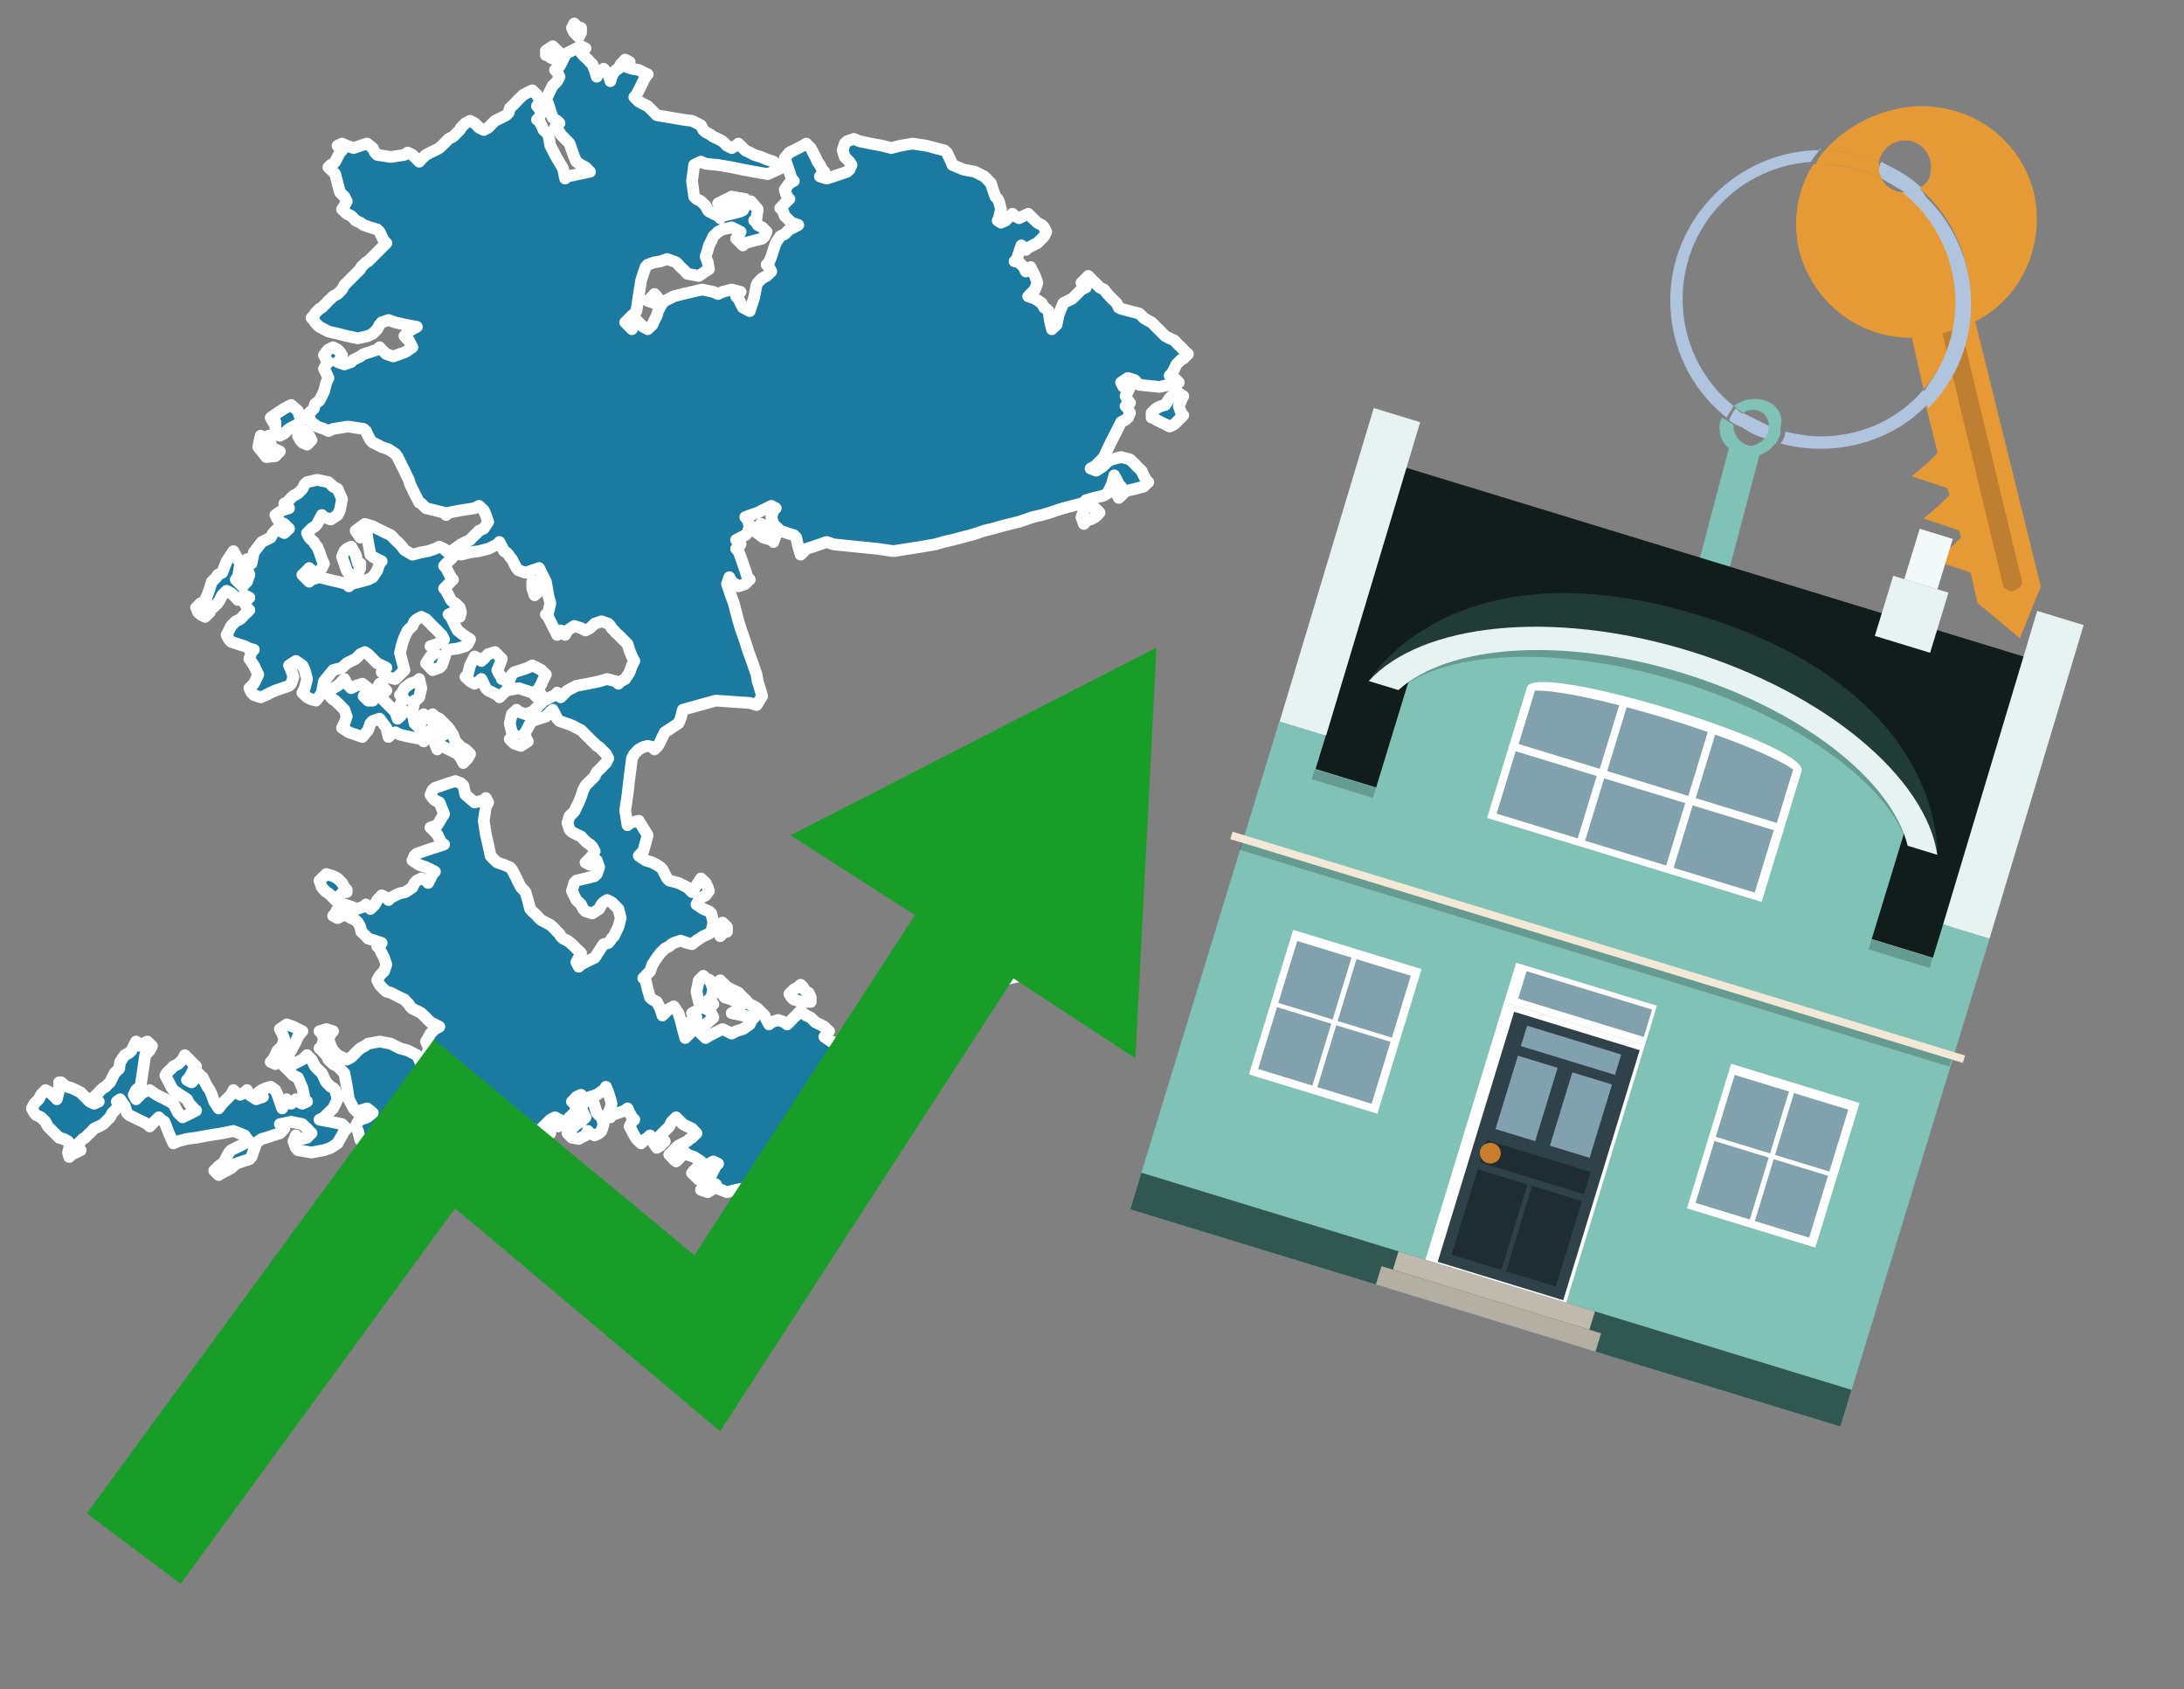 <?xml version="1.0" encoding="utf-8"?>
<!-- Generator: Adobe Illustrator 26.0.3, SVG Export Plug-In . SVG Version: 6.00 Build 0)  -->
<svg version="1.1" id="Text" xmlns="http://www.w3.org/2000/svg" xmlns:xlink="http://www.w3.org/1999/xlink" x="0px" y="0px"
	 width="93.1px" height="72px" viewBox="0 0 93.1 72" style="enable-background:new 0 0 93.1 72;" xml:space="preserve">
<rect x="0" y="0" width="93.1" height="72" fill="#808080" stroke="none"/>
<style type="text/css">
	.st0{fill:#1B7AA0;stroke:#FFFFFF;stroke-width:0.5;stroke-linejoin:round;}
	.st1{fill:#179D28;}
	.st2{fill:#E69A35;}
	.st3{fill:#B0C4DE;}
	.st4{fill:#80C2B5;}
	.st5{fill:#BF7F32;}
	.st6{fill-rule:evenodd;clip-rule:evenodd;fill:#101D1B;}
	.st7{fill-rule:evenodd;clip-rule:evenodd;fill:#80C2B5;}
	.st8{opacity:0.2;fill-rule:evenodd;clip-rule:evenodd;enable-background:new    ;}
	.st9{fill-rule:evenodd;clip-rule:evenodd;fill:#E6F3F0;}
	.st10{fill-rule:evenodd;clip-rule:evenodd;fill:#315850;}
	.st11{fill-rule:evenodd;clip-rule:evenodd;fill:#F3F9F8;}
	.st12{fill:#213B36;}
	.st13{fill:none;}
	.st14{opacity:0.2;enable-background:new    ;}
	.st15{fill:#E6F3F0;}
	.st16{fill-rule:evenodd;clip-rule:evenodd;fill:#FFFFFF;}
	.st17{fill-rule:evenodd;clip-rule:evenodd;fill:#81A1AE;}
	.st18{fill:#81A1AE;}
	.st19{fill:#FFFFFF;}
	.st20{fill:#2F4249;}
	.st21{fill:#1F2C31;}
	.st22{fill:#C87E2C;}
	.st23{fill-rule:evenodd;clip-rule:evenodd;fill:#C0B9AD;}
	.st24{fill-rule:evenodd;clip-rule:evenodd;fill:#B4AFA3;}
	.st25{fill-rule:evenodd;clip-rule:evenodd;fill:#F3E8D5;}
</style>
<path class="st0" d="M37.7,44.97L37.61,45.06L37.51,45.16L37.41,45.26L37.32,45.35L37.22,45.55L37.12,45.74L37.03,45.84L36.93,45.93L36.83,45.74L36.74,45.55L36.64,45.45L36.54,45.35L36.45,45.26L36.4,45.16L36.3,44.73L36.21,44.24L36.11,43.95L36.4,43.66L36.64,43.57L36.93,43.47L37.22,43.37L37.41,43.28L37.61,43.18L37.8,43.08L37.99,42.8L38.18,42.51L38.38,42.41L38.43,42.31L38.52,42.26L39.0,42.17L39.49,42.07L39.78,41.97L40.07,41.88L40.26,41.78L40.45,41.49L40.94,41.2L41.37,41.11L41.56,41.01L41.76,40.91L42.05,40.82L42.33,40.72L42.77,40.62L43.25,40.72L43.64,40.82L44.02,41.2L43.54,41.59L43.06,41.69L42.77,41.78L42.53,41.88L42.05,41.97L41.56,42.07L41.03,42.17L40.45,42.36L40.65,42.51L40.79,42.89L40.69,43.28L40.6,43.57L40.55,43.86L40.45,44.1L40.26,44.39L40.07,44.58L39.87,44.77L39.68,44.68L39.58,44.58L39.49,44.29L39.39,44.05L39.29,43.86L39.39,43.66L39.49,43.57L39.2,43.47L38.91,43.76L38.81,44.05L38.72,44.29L38.91,44.58L39.1,44.68L39.0,44.77L38.91,44.87L38.81,44.97L38.72,45.06L38.57,45.16L38.38,44.97L38.09,44.77L37.8,44.87L37.8,44.97ZM34.18,42.7L33.84,42.6L33.74,42.51L33.65,42.36L33.84,42.17L34.03,42.07L34.13,41.97L34.23,42.07L34.28,42.17L34.37,42.26L34.47,42.31L34.56,42.51L34.56,42.7ZM30.9,39.71L30.8,39.8L30.7,39.9L30.61,39.61L30.8,39.32L30.99,39.51L30.99,39.71ZM46.29,22.24L46.2,22.33L46.1,22.04L46.2,21.75L46.29,21.66L46.49,21.56L46.68,21.66L46.78,21.75L46.87,21.85L46.78,21.95L46.68,22.04L46.49,22.14L46.29,22.14ZM31.67,8.96L31.77,8.77L32.01,8.58L32.3,8.92L32.25,9.3L32.15,9.4L32.25,9.49L32.3,9.59L32.49,9.69L32.68,9.88L32.59,10.07L32.49,10.17L32.1,10.27L31.77,10.36L31.67,10.46L31.57,10.36L31.48,10.27L31.38,10.17L31.48,10.07L31.57,9.88L31.19,9.69L30.8,9.78L30.61,9.88L30.41,10.07L30.32,10.27L30.22,10.46L30.17,10.65L30.08,10.94L30.17,11.18L30.22,11.47L29.79,11.76L29.3,11.67L29.21,11.57L29.11,11.47L29.01,11.38L28.92,11.28L28.82,11.18L28.72,11.14L28.44,11.04L28.15,11.14L27.9,11.18L27.61,11.28L27.52,11.38L27.42,11.67L27.33,11.96L27.23,12.58L27.13,13.26L27.04,13.36L26.94,13.45L26.84,13.55L26.75,13.64L26.65,13.74L26.75,13.84L26.84,13.93L26.94,14.03L27.04,13.84L27.13,13.64L27.23,13.74L27.33,13.84L27.42,13.93L27.61,14.03L27.81,13.84L27.9,13.64L28.0,13.45L28.05,13.26L28.15,13.07L28.24,12.92L28.34,12.82L28.53,12.73L28.72,12.63L29.11,12.53L29.5,12.44L29.93,12.34L30.41,12.44L30.61,12.53L30.8,12.44L31.19,12.34L31.57,12.44L31.48,12.53L31.38,12.63L31.48,12.73L31.57,12.92L31.67,13.11L31.77,13.16L31.96,13.26L32.15,12.68L32.25,12.15L32.3,12.05L32.39,11.96L32.49,11.86L32.68,11.76L32.88,11.57L32.78,11.38L32.68,11.28L32.78,11.18L32.88,10.94L32.97,10.65L33.07,10.36L33.26,10.07L33.45,9.98L33.55,9.88L33.65,9.78L33.84,9.69L34.03,9.59L33.74,9.49L33.45,9.2L33.36,8.96L33.26,8.87L33.36,8.77L33.45,8.67L33.55,8.58L33.65,8.48L33.55,8.38L33.45,8.09L33.65,7.81L33.84,7.71L33.74,7.61L33.65,7.32L33.55,7.03L33.45,6.74L33.65,6.5L33.84,6.41L34.03,6.31L34.23,6.21L34.37,6.12L34.56,6.31L34.66,6.5L34.76,6.69L34.85,6.89L34.95,7.03L35.05,7.23L35.14,7.32L35.05,7.42L34.95,7.52L35.24,7.61L35.53,7.52L35.82,7.42L36.11,7.32L36.21,7.23L36.3,7.03L36.21,6.89L36.11,6.79L36.01,6.69L35.92,6.41L36.01,6.12L36.11,6.02L36.4,5.92L36.64,6.02L37.12,6.12L37.61,6.21L37.99,6.31L38.38,6.21L38.91,6.12L39.49,6.21L39.87,6.31L40.26,6.41L40.36,6.5L40.45,6.69L40.55,6.89L40.6,7.03L41.08,7.23L41.56,7.32L41.76,7.42L41.95,7.52L42.05,7.61L42.14,7.71L42.24,7.81L42.33,8.09L42.43,8.38L42.53,8.48L42.58,8.58L42.67,8.92L42.58,9.3L42.53,9.4L42.67,9.49L42.87,9.4L42.96,9.3L43.06,9.2L43.16,9.11L43.25,9.2L43.44,9.3L43.64,9.2L43.83,9.11L44.02,9.3L44.22,9.49L44.41,9.59L44.51,9.69L44.6,9.88L44.51,10.07L44.41,10.17L44.31,10.27L44.22,10.36L44.02,10.46L43.83,10.56L43.73,10.65L43.64,10.56L43.54,10.46L43.44,10.75L43.35,11.04L43.25,11.14L43.44,11.18L43.64,11.38L43.73,11.57L43.83,11.47L43.93,11.38L44.02,11.57L44.12,11.76L44.22,12.05L44.12,12.34L44.02,12.44L43.93,12.53L43.83,12.63L44.12,12.73L44.41,12.92L44.51,13.11L44.6,13.16L44.7,13.26L44.75,13.64L44.84,14.03L44.94,13.93L45.04,13.84L45.13,13.4L45.33,12.92L45.52,12.82L45.71,12.73L45.91,12.53L46.1,12.34L46.29,12.25L46.2,12.15L46.1,12.05L46.2,11.96L46.29,11.86L46.39,11.76L46.49,11.86L46.58,11.96L46.68,12.05L46.78,12.15L46.87,12.25L47.06,12.34L47.21,12.53L47.4,12.73L47.6,12.92L47.69,13.11L47.79,13.16L48.17,13.26L48.56,13.36L48.66,13.45L48.75,13.55L48.9,13.64L49.09,13.74L49.19,13.84L49.28,13.93L49.38,14.03L49.48,14.13L49.57,14.22L49.67,14.32L49.86,14.42L50.06,14.51L50.15,14.61L50.25,14.71L50.35,14.8L50.44,14.9L50.54,15.0L50.64,15.09L50.54,15.19L50.44,15.29L50.35,15.33L50.25,15.43L50.15,15.53L50.06,15.72L49.96,15.91L49.86,16.01L50.06,16.11L50.25,16.3L49.43,16.49L48.56,16.4L48.46,16.3L48.37,16.2L48.08,16.11L47.79,16.3L47.89,16.49L47.98,16.4L48.08,16.3L48.17,16.49L48.08,16.69L47.98,16.88L48.08,17.07L48.17,17.17L48.08,17.26L47.98,17.31L48.08,17.41L48.17,17.6L48.08,17.8L47.98,17.89L47.79,17.99L47.6,18.37L47.4,18.76L47.21,19.15L47.06,19.48L46.87,19.68L46.68,19.87L46.49,19.97L46.73,20.06L47.02,19.87L47.21,19.68L47.4,19.58L47.79,19.48L48.17,19.58L48.27,19.68L48.37,19.77L48.46,19.87L48.56,19.97L48.66,20.06L48.75,20.26L48.85,20.45L48.95,20.55L48.85,20.64L48.75,20.74L48.37,20.84L47.98,20.93L47.89,21.03L47.79,21.13L47.69,21.22L47.6,21.03L47.69,20.84L47.79,20.74L47.69,20.64L47.6,20.45L47.5,20.26L47.4,20.64L47.21,21.03L47.02,21.13L46.63,21.22L46.29,21.32L46.2,21.42L46.1,21.46L45.71,21.56L45.33,21.66L45.04,21.75L44.75,21.85L44.41,21.95L44.02,22.04L43.73,22.14L43.44,22.24L43.06,22.33L42.67,22.43L42.33,22.53L41.95,22.62L41.66,22.72L41.37,22.81L40.98,22.91L40.6,23.01L40.21,23.1L39.87,23.2L39.29,23.3L38.72,23.39L38.09,23.49L37.41,23.39L36.5,23.3L35.53,23.2L35.24,23.1L34.95,23.2L34.66,23.3L34.37,23.39L34.28,23.49L34.23,23.54L34.13,23.64L34.03,23.3L33.94,22.91L33.84,22.81L33.55,22.72L33.26,22.62L33.17,22.53L33.07,22.43L32.97,22.33L32.88,22.04L32.97,21.75L33.07,21.66L32.88,21.56L32.68,21.66L32.49,21.75L32.3,21.85L32.01,21.95L31.77,22.04L31.86,22.14L31.96,22.43L31.86,22.72L31.77,22.81L31.57,22.91L31.38,23.01L31.48,23.1L31.57,23.2L31.48,23.3L31.38,23.39L31.48,23.49L31.57,23.73L31.67,24.02L31.77,24.31L31.86,24.6L31.96,24.7L31.86,24.79L31.77,24.89L31.48,24.99L31.19,24.79L31.09,24.6L30.99,24.89L31.09,25.18L31.19,25.47L31.28,25.71L31.38,26.1L31.48,26.48L31.57,26.77L31.67,27.06L31.77,27.35L31.86,27.64L31.96,27.93L32.05,28.17L32.15,28.46L32.25,28.75L32.3,29.04L32.39,29.33L32.49,29.67L32.25,30.05L31.96,29.96L30.51,29.86L29.11,30.25L29.01,30.63L28.92,30.83L28.63,31.02L28.34,31.21L28.24,31.41L28.15,31.6L28.05,31.79L28.0,31.84L27.9,31.94L27.81,31.84L27.61,31.79L27.42,31.84L27.23,31.94L27.04,32.13L26.94,32.32L26.84,33.09L26.75,33.87L26.65,34.54L26.75,35.17L26.84,35.07L27.23,34.98L27.61,35.6L27.42,36.28L27.23,36.47L27.52,36.67L27.81,36.76L28.0,36.86L28.15,36.96L28.24,37.05L28.34,37.25L28.44,37.44L28.53,37.53L28.92,37.63L29.3,37.82L29.5,38.02L29.69,37.73L29.88,37.44L30.08,37.63L30.17,37.82L30.22,37.97L30.08,38.16L29.88,38.26L29.79,38.36L29.69,38.55L29.98,38.74L30.22,38.84L30.32,38.93L30.41,39.32L30.32,39.71L30.22,39.8L29.98,39.9L29.69,40.09L29.5,40.24L29.3,40.19L29.01,40.09L28.72,40.19L28.63,40.24L28.53,40.33L28.34,40.43L28.15,40.62L28.0,40.82L27.81,41.11L27.71,41.4L27.61,41.49L27.52,41.59L27.42,41.69L27.52,41.78L27.61,42.17L27.71,42.51L27.81,42.6L28.0,42.7L28.15,42.99L28.24,43.28L28.34,43.18L28.44,43.08L28.53,42.99L28.72,42.89L28.92,43.18L29.01,43.47L29.11,43.86L29.21,44.24L29.3,44.15L29.4,44.05L29.5,43.95L29.4,43.86L29.3,43.66L29.5,43.47L29.69,43.37L29.59,43.28L29.5,43.18L29.69,43.08L29.88,42.89L29.79,42.7L29.69,42.26L29.79,41.78L29.88,41.69L29.98,41.59L30.08,41.69L30.27,41.78L30.41,42.17L30.32,42.51L30.22,42.6L30.32,42.7L30.41,42.8L30.27,42.89L30.08,42.99L30.27,43.08L30.41,43.37L30.08,43.66L29.69,43.76L29.79,43.86L29.88,44.05L30.08,44.24L30.22,44.15L30.41,44.05L30.61,43.95L30.8,43.86L30.99,43.95L31.19,44.05L31.38,43.95L31.67,43.86L31.96,43.66L32.05,43.47L32.15,43.37L31.67,43.28L31.19,43.18L31.38,43.08L31.57,42.89L31.38,42.7L31.19,42.6L30.9,42.51L30.61,42.17L30.7,41.78L30.8,41.88L30.9,41.97L30.99,42.07L31.19,42.17L31.38,42.26L31.48,42.31L31.57,42.41L31.67,42.51L31.77,42.6L31.86,42.7L31.96,42.8L32.15,42.89L32.3,42.99L32.39,43.08L32.49,43.18L32.59,43.28L32.68,43.47L32.78,43.66L32.88,43.57L33.17,43.47L33.45,43.57L33.55,43.66L33.65,43.57L33.74,43.47L33.84,43.37L33.94,43.28L34.03,43.18L34.13,43.08L34.23,43.18L34.37,43.28L34.56,43.37L34.66,43.47L34.76,43.57L34.95,43.66L35.14,43.76L35.24,43.86L35.34,43.95L35.24,44.05L35.14,44.19L35.43,44.39L35.72,44.48L35.82,44.58L35.92,44.97L36.01,45.35L36.11,45.55L35.72,45.74L35.34,45.84L35.24,45.93L35.14,46.03L35.34,46.13L35.53,46.22L35.63,46.32L35.72,46.22L35.92,46.13L36.11,46.03L36.3,45.93L36.45,46.03L36.83,46.13L37.22,46.37L37.32,46.66L37.41,46.95L37.51,47.24L37.61,47.53L37.7,47.81L37.8,47.91L37.7,48.01L37.61,48.1L37.12,48.2L36.64,48.3L36.21,48.39L35.72,48.59L35.63,48.73L35.53,48.92L35.14,49.12L34.76,49.21L34.66,49.31L34.56,49.41L34.76,49.5L34.95,49.79L34.85,50.08L34.76,50.42L34.56,50.81L34.37,50.9L34.08,51.0L33.84,50.81L33.65,50.61L33.45,50.52L33.26,50.47L33.07,50.37L32.88,50.28L32.68,50.37L32.59,50.47L32.49,50.52L31.91,50.61L31.38,50.71L30.99,50.81L30.61,50.66L30.51,50.47L30.41,50.66L30.17,50.81L29.88,50.71L29.98,50.61L30.08,50.52L30.17,50.47L30.22,50.28L30.32,50.08L30.41,49.89L30.51,49.7L30.61,49.6L30.41,49.5L30.22,49.6L30.17,49.7L30.08,49.79L29.98,49.89L29.88,50.08L29.79,50.28L29.69,50.18L29.59,50.08L29.5,49.99L29.59,49.89L29.69,49.79L29.79,49.7L29.88,49.5L29.59,49.31L29.3,49.21L29.21,49.12L29.11,49.21L29.01,49.31L28.92,49.41L28.82,49.5L28.72,49.41L28.63,49.31L28.53,49.21L28.63,49.12L28.72,49.02L28.82,48.92L28.92,48.83L29.11,48.73L29.3,48.64L29.4,48.54L29.5,48.49L29.59,48.39L29.69,48.3L29.59,48.2L29.5,48.1L29.3,48.01L29.11,47.91L29.01,47.81L28.92,47.72L28.82,47.62L28.72,47.72L28.63,47.81L28.53,48.01L28.34,48.2L28.15,48.39L28.24,48.54L28.34,48.64L28.24,48.73L28.15,48.83L28.0,48.92L27.81,48.64L27.71,48.39L27.61,48.49L27.52,48.54L27.42,48.64L27.33,48.73L27.23,48.64L27.13,48.54L27.04,48.39L26.94,48.2L26.84,48.01L26.94,47.81L27.04,47.72L26.94,47.62L26.84,47.43L26.75,47.24L26.65,47.33L26.36,47.43L26.07,47.53L26.02,47.62L25.93,47.43L26.02,47.24L26.07,47.04L26.02,46.85L25.93,46.56L25.83,46.32L25.73,46.46L25.44,46.66L25.15,46.75L25.25,46.85L25.35,47.14L25.44,47.43L25.54,47.53L25.64,47.62L25.73,47.91L25.64,48.2L25.54,48.3L25.35,48.39L25.15,48.3L25.06,48.2L24.96,48.39L24.67,48.54L24.38,48.49L24.28,48.39L24.19,48.3L24.28,48.2L24.38,48.1L24.48,48.01L24.57,47.91L24.77,47.81L24.96,47.62L24.86,47.43L24.77,47.24L24.86,47.04L24.96,46.85L24.77,46.66L24.57,46.75L24.48,46.85L24.38,46.95L24.48,47.04L24.57,47.24L24.48,47.43L24.38,47.53L24.28,47.62L24.19,47.72L24.09,47.81L24.0,47.91L23.8,48.01L23.66,47.91L23.75,47.81L23.85,47.72L23.66,47.62L23.46,47.72L23.37,47.81L23.27,47.91L23.17,48.01L23.08,48.1L23.27,48.2L23.46,48.3L23.17,48.39L22.89,48.3L22.79,48.2L22.69,48.1L22.4,48.01L22.11,47.91L22.02,47.81L21.92,47.72L21.78,47.62L21.58,47.72L21.49,47.81L21.39,47.91L21.29,48.01L21.2,48.1L21.1,48.2L21.0,48.3L20.91,48.39L20.81,48.49L20.71,48.54L20.62,48.64L20.52,48.73L20.42,48.83L20.33,48.92L20.23,48.73L20.33,48.54L20.42,48.39L20.52,48.2L20.62,48.1L20.52,48.01L20.42,47.91L20.33,47.81L20.23,47.91L19.84,48.01L19.51,47.81L19.41,47.62L19.31,47.43L19.02,47.24L18.73,47.43L18.54,47.62L18.35,47.53L18.25,47.43L18.16,47.72L17.77,48.01L17.43,47.81L17.05,47.62L16.66,47.72L16.76,47.81L16.85,48.1L16.66,48.39L16.47,48.49L16.37,48.54L16.27,48.64L16.37,48.73L16.47,48.83L16.37,48.92L16.27,49.02L16.18,49.12L16.08,49.02L15.74,48.92L15.36,48.59L15.26,48.2L15.16,48.01L15.26,47.81L15.36,47.72L15.65,47.62L15.89,47.43L15.65,47.24L15.36,47.33L15.26,47.43L15.16,47.33L15.07,47.24L14.97,47.04L14.87,46.85L14.78,46.27L14.68,45.74L14.58,45.64L14.49,45.55L14.39,45.45L14.2,45.35L14.0,45.16L13.91,44.97L13.81,44.87L13.72,44.77L13.62,44.68L13.72,44.58L13.81,44.29L13.72,44.05L13.62,43.95L13.91,43.86L14.2,43.95L14.1,44.05L14.0,44.29L14.1,44.58L14.2,44.77L14.39,44.97L14.58,45.06L14.78,45.16L14.97,45.06L15.07,44.97L15.16,44.87L15.26,44.77L15.36,44.68L15.55,44.58L15.69,44.48L16.18,44.39L16.66,44.48L16.85,44.58L17.05,44.68L17.38,44.77L17.77,44.97L17.87,45.16L17.96,45.35L18.06,45.55L18.16,45.16L18.25,44.77L18.35,44.68L18.25,44.58L18.16,44.39L18.25,44.24L18.35,44.05L18.54,43.86L18.73,43.76L18.54,43.66L18.35,43.57L18.25,43.47L18.16,43.37L18.06,43.28L17.96,43.18L17.77,43.08L17.58,42.99L17.48,42.89L17.43,42.8L17.33,42.7L17.24,42.6L17.05,42.51L16.85,42.41L16.66,42.31L16.47,42.26L16.37,42.17L16.27,42.07L16.18,41.97L16.08,41.78L16.18,41.59L16.27,41.49L16.37,41.4L16.47,41.11L16.37,40.82L16.27,40.62L16.18,40.43L16.08,40.33L16.18,40.24L16.27,40.19L15.98,40.09L15.69,40.0L15.6,39.9L15.5,39.8L15.4,39.71L15.36,39.51L15.26,39.32L15.16,39.22L14.97,39.13L14.78,39.03L14.68,38.93L14.58,39.03L14.39,39.13L14.2,39.03L14.29,38.93L14.39,38.74L14.68,38.55L14.97,38.64L15.21,38.74L15.5,38.64L15.6,38.55L15.69,38.64L15.79,38.74L15.89,38.64L15.98,38.55L16.08,38.36L16.27,38.16L16.47,38.26L16.56,38.36L16.66,38.26L16.85,38.16L17.05,38.07L17.29,38.02L17.58,37.82L17.67,37.63L17.77,37.53L17.96,37.44L18.16,37.53L18.25,37.63L18.35,37.44L18.44,37.25L18.54,37.15L18.35,37.05L18.16,36.96L17.87,36.86L17.58,36.67L17.67,36.47L17.77,36.38L18.06,36.28L18.35,36.18L18.64,36.09L18.93,35.99L18.83,35.94L18.73,35.75L18.64,35.56L18.54,35.46L18.44,35.36L18.35,35.27L18.64,35.17L18.93,34.69L18.73,34.2L18.54,34.11L18.44,34.01L18.35,33.87L18.44,33.67L18.54,33.58L18.83,33.48L19.12,33.38L19.41,33.29L19.65,33.38L19.75,33.48L19.84,33.87L20.23,34.2L20.62,34.11L20.71,34.01L20.81,34.2L20.71,34.4L20.62,34.98L20.71,35.56L20.81,35.99L20.91,36.47L21.0,36.57L21.1,36.67L21.2,36.76L21.49,36.86L21.73,36.96L21.82,37.05L21.92,37.25L22.02,37.44L22.11,37.63L22.21,37.82L22.31,37.92L22.4,38.02L22.5,38.36L22.6,38.74L22.69,38.84L22.79,38.93L22.89,39.03L22.98,39.13L23.08,39.22L23.27,39.32L23.46,39.42L23.56,39.51L23.66,39.61L23.75,39.71L23.85,39.8L23.9,39.9L24.0,40.0L24.19,40.09L24.38,40.24L24.57,40.43L24.77,40.62L24.67,40.82L24.57,41.01L24.67,41.2L24.77,41.11L24.96,41.01L25.15,40.91L25.35,40.82L25.54,40.53L25.73,40.24L25.93,40.19L26.02,40.09L26.07,40.0L26.17,39.9L26.26,39.71L26.36,39.51L26.46,39.13L26.36,38.74L26.26,38.64L26.17,38.55L26.07,38.45L25.88,38.36L25.73,38.45L25.64,38.55L25.54,38.74L25.25,38.93L24.96,38.84L24.86,38.74L24.77,38.55L24.57,38.36L24.38,37.97L24.48,37.63L24.57,37.53L24.96,37.44L25.35,37.34L25.44,37.25L25.54,36.96L25.44,36.67L25.35,36.76L25.15,36.86L24.96,36.76L25.06,36.67L25.15,36.57L25.25,36.47L25.35,36.28L25.25,36.09L25.15,35.99L25.06,35.94L24.96,35.85L24.86,35.75L24.77,35.65L24.57,35.56L24.38,35.46L24.28,35.36L24.19,35.07L24.28,34.78L24.38,34.69L24.48,34.59L24.57,34.4L24.67,34.2L24.77,33.96L24.86,33.67L24.96,33.48L25.15,33.29L25.35,33.09L25.44,32.9L25.54,32.81L25.64,32.71L25.73,32.61L25.83,32.52L25.93,32.32L25.83,32.13L25.73,32.03L25.64,31.94L25.54,31.84L25.44,31.79L25.35,31.69L25.25,31.6L25.15,31.5L25.06,31.41L24.96,31.31L24.86,31.21L24.77,31.12L24.57,31.02L24.38,30.92L24.14,30.83L23.85,30.73L23.75,30.63L23.66,30.44L23.56,30.25L23.46,30.34L23.37,30.44L23.27,30.54L22.98,30.63L22.69,30.73L22.6,30.83L22.5,31.02L22.4,31.21L22.31,31.31L22.4,31.41L22.5,31.6L22.21,31.79L21.92,31.69L21.82,31.6L21.73,31.5L21.82,31.41L21.92,31.31L21.82,31.21L21.73,30.83L21.82,30.44L21.92,30.34L22.02,30.25L22.11,30.34L22.4,30.44L22.69,30.34L22.79,30.25L22.89,30.15L22.98,30.05L23.08,29.96L23.17,29.86L23.27,29.81L23.46,29.72L23.66,29.62L23.75,29.52L23.85,29.62L23.9,29.72L24.0,29.62L24.09,29.52L24.19,29.43L24.38,29.33L24.57,29.23L25.06,29.14L25.54,29.04L25.88,28.94L26.26,29.04L26.36,29.14L26.46,29.04L26.65,28.94L26.84,28.65L26.94,28.36L27.04,28.17L26.94,27.98L26.84,27.74L26.75,27.45L26.65,27.35L26.55,27.25L26.46,27.16L26.36,27.06L26.26,26.97L26.17,26.87L26.07,26.77L26.02,26.68L25.93,26.58L25.64,26.48L25.35,26.58L25.25,26.68L25.15,26.77L24.96,26.87L24.77,26.77L24.48,26.68L24.19,26.87L24.09,27.06L24.0,26.97L23.9,26.87L23.85,26.97L23.75,27.06L23.66,26.87L23.56,26.68L23.46,26.48L23.37,26.29L23.27,26.19L23.37,26.1L23.46,25.71L23.37,25.37L23.27,24.79L22.98,24.21L22.69,24.31L22.4,24.41L22.11,24.31L22.02,24.21L21.92,24.02L21.82,23.83L21.73,23.73L21.68,23.64L21.58,23.54L21.49,23.49L21.39,23.3L21.29,23.1L21.2,23.2L21.0,23.3L20.81,23.39L20.42,23.49L20.04,23.54L19.65,23.64L19.31,23.44L19.51,23.3L19.65,23.2L19.84,23.1L20.04,23.01L20.13,22.91L20.23,22.81L20.33,22.72L20.42,22.62L20.62,22.53L20.81,22.24L20.71,21.95L20.62,21.75L20.42,21.56L20.23,21.66L19.65,21.75L19.12,21.85L19.02,21.95L18.93,21.85L18.54,21.75L18.16,21.66L18.06,21.56L17.96,21.46L17.87,21.42L17.77,21.22L17.67,21.03L17.58,20.84L17.48,20.64L17.43,20.45L17.33,20.26L17.24,20.06L17.14,19.87L17.05,19.68L16.95,19.48L16.85,19.34L16.56,19.15L16.27,19.05L16.08,18.95L15.89,18.86L15.79,18.76L15.69,18.57L15.6,18.37L15.5,18.28L14.83,18.18L14.2,18.28L14.0,18.37L13.81,18.28L13.52,18.18L13.28,17.99L13.18,17.8L13.09,17.7L13.18,17.6L13.28,17.51L13.38,17.41L13.43,17.22L13.62,17.07L13.81,16.69L13.91,16.3L14.0,16.11L13.91,15.91L13.81,15.72L13.91,15.53L14.0,15.43L13.91,15.33L13.81,15.14L13.91,15.0L14.0,14.9L14.2,14.8L14.39,14.9L14.49,15.0L14.58,15.14L14.49,15.33L14.39,15.43L14.68,15.53L14.97,15.43L15.07,15.33L15.16,15.29L15.36,15.19L15.5,15.09L15.79,15.0L16.08,14.9L16.18,14.8L16.27,14.9L16.37,15.0L16.47,15.09L16.76,15.19L17.05,15.09L17.29,15.0L17.58,14.8L17.48,14.61L17.43,14.51L17.33,14.42L17.24,14.32L17.33,14.22L17.43,14.13L17.58,14.03L17.77,13.93L17.29,13.84L16.85,13.74L16.56,13.64L16.27,13.74L16.18,13.84L16.08,14.03L15.89,14.22L15.69,14.32L15.26,14.42L14.78,14.32L14.39,14.22L14.0,14.13L13.81,14.03L13.62,13.93L13.52,13.84L13.43,13.74L13.38,13.64L13.28,13.55L13.38,13.45L13.43,13.36L13.52,13.26L13.62,13.16L13.72,13.11L13.81,13.02L13.91,12.92L14.0,12.82L14.1,12.73L14.2,12.63L14.39,12.53L14.58,12.34L14.68,12.15L14.78,12.05L14.87,11.96L14.97,11.86L15.07,11.76L15.16,11.67L15.26,11.57L15.36,11.47L15.4,11.38L15.5,11.28L15.6,11.18L15.69,11.14L15.79,11.04L15.89,10.94L15.98,10.85L16.08,10.75L16.18,10.65L16.27,10.56L16.37,10.46L16.47,10.36L16.37,10.27L16.27,10.07L16.18,9.88L16.08,9.78L15.79,9.69L15.5,9.59L15.36,9.49L15.16,9.4L15.07,9.3L14.97,9.2L14.78,9.11L14.58,8.92L14.68,8.77L14.78,8.58L14.68,8.38L14.58,8.29L14.49,8.19L14.39,7.81L14.29,7.42L14.2,7.32L14.1,7.23L14.0,7.13L14.1,7.03L14.2,6.98L14.29,6.89L14.39,6.69L14.49,6.5L14.58,6.41L14.49,6.31L14.39,6.21L14.58,6.12L14.78,6.21L15.07,6.31L15.36,6.21L15.65,6.12L15.89,6.31L15.98,6.5L16.08,6.6L16.66,6.69L17.24,6.6L17.38,6.5L17.58,6.6L17.67,6.69L17.77,6.79L17.87,6.89L17.96,6.79L18.06,6.69L18.16,6.6L18.35,6.5L18.54,6.41L18.73,6.31L18.93,6.12L19.12,5.92L19.31,5.83L19.41,5.73L19.51,5.63L19.6,5.54L19.65,5.44L19.75,5.34L19.84,5.25L20.04,5.15L20.23,5.25L20.33,5.34L20.42,5.44L20.62,5.54L20.81,5.44L20.91,5.34L21.0,5.25L21.1,5.15L21.2,5.1L21.39,5.01L21.58,4.91L21.68,4.81L21.73,4.62L21.92,4.43L22.11,4.23L22.31,4.04L22.5,3.94L22.69,3.85L22.89,4.04L22.98,4.23L23.08,4.33L22.98,4.43L22.89,4.52L22.98,4.62L23.08,4.81L22.98,5.01L22.89,5.1L22.98,5.15L23.08,5.34L23.17,5.54L23.27,5.63L23.37,5.73L23.46,6.21L23.71,6.69L24.0,7.18L24.09,7.61L24.19,7.52L24.67,7.42L25.15,7.32L25.06,7.23L24.96,7.13L24.77,7.03L24.57,6.89L24.48,6.69L24.38,6.41L24.28,6.12L24.19,6.02L24.09,5.92L24.0,5.83L23.9,5.73L23.85,5.63L23.75,5.54L23.66,5.44L23.75,5.34L23.85,5.25L23.75,5.15L23.66,5.1L23.56,5.01L23.46,4.72L23.37,4.43L23.27,4.23L23.37,4.04L23.46,3.85L23.56,3.65L23.66,3.56L23.75,3.46L23.85,3.27L23.75,3.08L23.66,2.98L23.75,2.93L23.85,2.83L23.9,2.74L24.0,2.54L24.09,2.35L24.19,2.25L24.38,2.16L24.57,2.06L24.77,1.97L24.96,2.06L24.86,2.16L24.77,2.25L24.86,2.35L24.96,2.45L25.06,2.54L25.15,2.64L25.25,2.74L25.35,2.98L25.44,3.27L25.54,3.08L25.73,2.93L25.93,3.17L26.02,3.46L26.07,3.27L26.17,3.08L26.26,2.98L26.36,2.93L26.46,2.74L26.65,2.54L26.84,2.64L26.75,2.74L26.65,2.83L26.94,2.93L27.23,2.98L27.42,3.08L27.61,3.17L27.52,3.27L27.42,3.46L27.33,3.65L27.23,3.85L27.13,4.04L27.04,4.14L27.13,4.23L27.23,4.33L27.42,4.43L27.61,4.52L27.71,4.62L27.81,4.72L27.9,4.81L28.0,4.91L28.58,5.01L29.11,5.1L29.5,5.15L29.88,5.34L29.98,5.54L30.08,5.63L30.27,5.73L30.41,5.83L30.61,5.92L30.8,6.02L30.9,6.12L30.99,6.21L31.19,6.31L31.38,6.21L31.48,6.12L31.57,6.21L31.67,6.31L31.77,6.41L31.96,6.5L32.15,6.6L32.44,6.69L32.68,6.79L32.97,6.89L33.26,7.18L32.73,7.42L32.15,7.32L31.67,7.23L31.19,7.13L30.61,7.03L30.08,6.98L29.88,6.89L29.69,6.98L29.59,7.03L29.5,7.71L29.59,8.38L29.69,8.48L29.88,8.58L30.08,8.77L30.17,8.96L30.22,9.01L30.41,9.11L30.61,9.2L30.7,9.3L30.8,9.2L31.19,9.11L31.57,9.01L31.57,8.96ZM31.67,8.58L31.57,8.77L31.09,8.96L30.61,8.67L31.19,8.38L31.77,8.48L31.77,8.58ZM33.07,22.81L32.97,23.1L32.88,23.01L32.54,22.91L32.15,22.62L32.44,22.33L32.68,22.43L32.88,22.53L33.07,22.53ZM49.09,17.6L49.28,17.41L49.48,17.31L49.67,17.26L49.86,16.97L50.15,16.69L50.44,16.88L50.35,17.07L50.25,17.31L50.35,17.6L50.44,17.7L50.35,17.8L50.25,17.89L50.15,17.99L50.06,18.08L49.86,18.18L49.67,18.08L49.48,17.99L49.28,17.89L49.19,17.8L49.09,17.8ZM23.27,2.16L23.56,1.97L23.85,2.25L23.66,2.54L23.46,2.45L23.37,2.35L23.27,2.35ZM24.77,1.39L24.67,1.58L24.57,1.48L24.48,1.39L24.38,1.19L24.48,1.0L24.57,1.1L24.67,1.19L24.77,1.19ZM2.61,46.13L2.71,46.22L2.86,46.32L3.05,46.37L3.24,46.46L3.44,46.56L3.53,46.66L3.63,46.75L3.72,46.85L3.82,46.95L4.01,47.04L4.21,46.95L4.11,46.85L4.01,46.75L4.11,46.66L4.21,46.56L4.3,46.46L4.4,46.37L4.5,46.32L4.59,46.22L4.69,46.13L4.79,45.93L4.88,45.74L4.98,45.64L5.08,45.55L5.12,45.26L5.32,44.97L5.51,44.87L5.61,44.77L5.7,44.58L5.8,44.39L5.9,44.48L5.99,44.58L6.09,44.48L6.28,44.39L6.48,44.58L6.38,44.77L6.28,44.87L6.19,44.97L6.09,45.64L5.99,46.32L5.9,46.37L5.8,46.46L5.7,46.66L5.8,46.85L5.9,46.75L5.99,46.66L6.09,46.56L6.38,46.46L6.67,46.66L7.05,46.85L7.39,47.04L7.49,47.24L7.59,47.43L7.78,47.62L7.97,47.53L8.17,47.43L8.36,47.33L8.26,47.24L8.17,47.14L8.07,47.04L7.97,46.85L7.68,46.66L7.39,46.46L7.3,46.32L7.2,46.13L7.1,45.93L7.05,45.84L7.1,45.74L7.2,45.64L7.3,45.55L7.39,45.45L7.59,45.35L7.78,45.16L7.88,44.97L7.97,45.06L8.07,45.16L8.17,45.26L8.26,45.35L8.36,45.45L8.26,45.55L8.17,45.74L8.07,45.93L7.97,46.03L8.17,46.13L8.36,45.93L8.45,45.74L8.55,45.84L8.65,45.93L8.74,46.13L8.84,46.32L8.94,46.46L9.03,46.66L9.13,46.95L9.32,47.24L9.47,47.04L9.66,46.85L9.85,46.66L9.95,46.46L10.05,46.56L10.24,46.66L10.43,46.56L10.53,46.46L10.63,46.66L10.92,46.85L11.21,46.75L11.11,46.66L11.01,46.56L11.16,46.46L11.35,46.37L11.54,46.32L11.74,46.46L11.83,46.66L11.93,46.95L12.03,47.24L12.12,47.04L12.22,46.85L12.32,46.95L12.41,47.04L12.51,46.95L12.61,46.85L12.7,46.95L12.89,47.04L13.09,46.95L12.99,46.85L12.89,46.37L12.7,45.93L12.51,45.84L12.41,45.74L12.32,45.64L12.22,45.55L12.12,45.45L12.51,45.35L12.89,45.16L13.09,44.97L13.28,45.16L13.38,45.35L13.43,45.45L13.52,45.55L13.62,45.64L13.72,45.74L13.81,45.93L13.91,46.13L14.0,46.22L14.1,46.32L14.2,46.37L14.29,46.46L14.39,46.85L14.2,47.24L14.0,47.43L13.81,47.62L13.62,47.72L14.1,47.81L14.58,47.91L14.68,48.01L14.78,48.1L14.68,48.2L14.58,48.39L14.49,48.54L14.39,48.73L14.1,48.92L13.81,49.02L13.28,49.12L12.7,49.02L12.61,48.92L12.51,48.64L12.61,48.39L12.7,48.49L12.89,48.54L13.09,48.49L13.18,48.39L13.28,48.3L13.18,48.2L13.09,48.1L12.99,48.01L12.89,47.91L12.41,47.81L11.93,47.91L12.03,48.01L12.12,48.1L12.03,48.2L11.93,48.3L11.64,48.39L11.35,48.49L11.16,48.54L11.01,48.64L10.92,48.73L10.82,49.02L10.72,49.31L10.63,49.41L10.34,49.5L10.05,49.6L9.95,49.7L9.85,49.79L9.66,49.89L9.47,49.99L9.32,50.08L9.13,49.89L9.32,49.7L9.47,49.6L9.56,49.5L9.66,49.31L9.76,49.12L9.85,49.02L10.05,48.92L10.24,48.83L10.43,48.73L10.63,48.64L10.53,48.54L10.43,48.39L9.95,48.2L9.47,48.3L8.89,48.39L8.36,48.49L7.97,48.54L7.59,48.64L7.39,48.73L7.2,48.3L7.01,47.81L6.86,47.72L6.77,47.62L6.67,47.72L6.57,47.81L6.48,47.91L6.38,48.01L6.28,47.91L6.09,47.81L5.9,47.72L5.7,47.62L5.51,47.53L5.41,47.43L5.32,47.14L5.12,46.85L4.98,46.95L5.08,47.04L5.12,47.14L4.98,47.24L4.79,47.43L4.69,47.62L4.59,47.72L4.5,47.81L4.4,47.91L4.21,48.01L4.01,48.1L3.92,48.2L3.82,48.3L3.72,48.39L3.63,48.49L3.53,48.54L3.44,48.64L3.34,48.73L3.24,48.83L3.34,48.92L3.44,49.02L3.24,49.12L3.05,49.21L2.95,49.31L2.9,49.12L2.95,48.92L3.05,48.83L2.95,48.73L2.9,48.64L2.71,48.54L2.52,48.49L2.42,48.39L2.33,48.3L2.23,48.2L2.13,48.1L2.04,48.01L1.94,47.81L1.75,47.62L1.55,47.53L1.46,47.43L1.36,47.24L1.46,47.04L1.55,46.95L1.65,46.85L1.75,46.66L1.94,46.46L2.13,46.56L2.23,46.66L2.33,46.75L2.42,46.85L2.52,46.46L2.52,46.13ZM12.12,44.97L11.93,45.16L11.74,45.35L11.54,45.26L11.64,45.16L11.74,44.97L11.83,44.77L11.93,44.68L12.03,44.58L12.12,44.29L12.03,44.05L11.93,43.86L12.22,43.66L12.51,43.76L12.7,43.86L12.89,43.95L12.8,44.05L12.7,44.19L12.61,44.39L12.51,44.58L12.41,44.77L12.32,44.87L12.32,44.97ZM14.68,38.02L14.58,38.07L14.49,38.16L14.39,38.26L14.29,38.36L14.2,38.26L14.1,38.16L14.0,38.07L13.91,38.02L13.81,37.92L13.72,37.82L13.62,37.53L13.91,37.25L14.2,37.34L14.39,37.44L14.58,37.63L14.68,37.82L14.78,37.92L14.78,38.02ZM8.74,25.81L8.84,25.9L8.94,26.1L8.74,26.29L8.55,26.19L8.45,26.1L8.36,25.9L8.55,25.71L8.74,25.71ZM11.74,19.15L11.93,19.24L11.83,19.34L11.74,19.44L11.35,19.48L11.01,19.05L11.11,18.57L11.21,18.66L11.25,18.76L11.35,18.66L11.45,18.57L11.54,18.86L11.54,19.15ZM11.64,17.99L11.54,17.8L11.83,17.6L12.12,17.41L12.41,17.26L12.7,17.51L12.8,17.8L12.89,17.89L12.8,17.99L12.7,18.08L12.51,18.18L12.32,18.28L12.22,18.37L12.12,18.47L11.93,18.57L11.74,18.28L11.74,17.99ZM13.09,18.47L13.18,18.57L13.28,18.76L13.09,18.95L12.89,18.86L12.8,18.76L12.7,18.57L12.89,18.37L13.09,18.37ZM19.31,23.73L19.22,23.83L19.12,23.92L19.02,24.02L18.93,24.12L19.02,24.21L19.12,24.41L19.22,24.6L19.31,24.7L19.22,24.79L19.12,24.89L19.02,24.99L18.93,25.08L19.02,25.18L19.12,25.37L19.22,25.57L19.31,25.66L19.41,25.71L19.51,25.81L19.6,25.9L19.65,26.1L19.6,26.29L19.51,26.19L19.31,26.1L19.12,26.19L19.22,26.29L19.31,26.48L19.41,26.68L19.51,26.87L19.75,27.06L20.04,27.25L19.94,27.45L19.84,27.54L19.51,27.64L19.12,27.69L19.02,27.79L18.93,28.08L18.83,28.36L18.73,28.46L18.44,28.56L18.16,28.27L18.35,27.98L18.54,27.83L18.44,27.64L18.35,27.54L18.64,27.45L18.93,27.25L18.83,27.06L18.73,26.97L18.64,26.87L18.54,26.77L18.44,26.68L18.35,26.58L18.25,26.48L18.16,26.39L17.96,26.29L17.77,26.39L17.67,26.48L17.58,26.68L17.38,26.87L17.24,27.16L17.14,27.45L17.05,27.83L17.14,28.17L17.24,28.56L16.85,28.94L16.47,28.85L16.37,28.75L16.27,28.65L16.37,28.56L16.47,28.46L16.27,28.36L16.08,28.27L15.98,28.17L15.89,28.08L15.79,27.98L15.69,27.88L15.55,27.79L15.36,27.88L15.26,27.98L15.16,28.08L14.97,28.17L14.78,28.27L14.68,28.36L14.58,28.46L14.2,28.56L13.81,29.04L13.72,29.52L13.62,29.67L13.47,29.86L13.28,29.81L13.09,29.72L12.89,29.52L12.99,29.33L13.09,28.94L12.99,28.56L12.89,28.36L12.61,28.17L12.32,28.36L12.41,28.56L12.51,28.85L12.41,29.14L12.32,29.23L12.03,29.33L11.74,29.43L11.54,29.52L11.35,29.62L11.11,29.72L10.82,29.62L10.72,29.52L10.63,29.33L10.82,29.14L11.01,28.75L10.82,28.36L10.63,28.08L10.72,27.79L10.82,27.69L10.63,27.64L10.43,27.54L10.14,27.45L9.85,27.35L9.76,27.25L9.66,27.06L9.76,26.87L9.85,26.68L10.05,26.48L10.24,26.39L10.34,26.29L10.43,26.19L10.53,26.1L10.63,26.0L10.53,25.9L10.43,25.71L10.53,25.57L10.63,25.47L10.43,25.37L10.24,25.47L10.14,25.57L10.05,25.47L9.95,25.37L9.85,25.28L9.66,25.18L9.47,25.37L9.37,25.57L9.28,25.71L9.08,25.9L8.94,25.81L8.84,25.71L8.74,25.57L8.84,25.37L8.94,25.08L9.03,24.79L9.13,24.7L9.23,24.6L9.28,24.5L9.47,24.41L9.66,23.92L9.95,23.49L10.24,24.02L10.14,24.6L10.05,24.7L10.14,24.79L10.24,24.89L10.34,24.99L10.43,24.89L10.53,24.79L10.63,24.5L10.53,24.21L10.43,24.02L10.53,23.83L10.63,23.92L10.72,24.02L10.82,23.54L11.16,23.1L11.54,22.91L11.64,22.72L11.74,22.62L11.83,22.53L11.93,22.62L12.12,22.72L12.32,22.53L12.12,22.33L11.93,22.24L11.83,22.14L11.74,21.95L12.03,21.75L12.32,21.66L12.22,21.56L12.12,21.46L12.22,21.42L12.32,21.32L12.41,21.22L12.51,21.13L12.7,21.03L12.89,20.84L12.99,20.64L13.09,20.55L13.52,20.45L14.0,20.55L14.1,20.64L14.2,20.74L14.39,20.84L14.58,21.27L14.49,21.75L14.39,21.95L14.1,22.14L13.81,22.04L13.72,21.95L13.62,22.14L13.52,22.33L13.43,22.43L13.28,22.53L13.09,22.72L13.18,22.91L13.28,23.01L13.38,23.1L13.43,23.2L13.52,23.3L13.62,23.54L13.72,23.83L13.81,24.02L13.72,24.21L13.62,24.31L13.47,24.41L13.28,24.31L13.18,24.21L13.09,24.31L12.99,24.41L12.89,24.5L12.99,24.6L13.09,24.7L13.18,24.79L13.28,24.7L13.62,24.6L14.0,24.7L14.39,24.79L14.78,24.89L14.87,24.99L14.97,24.89L15.36,24.79L15.69,24.7L15.89,24.6L16.08,24.31L16.18,24.02L16.27,23.92L16.08,23.83L15.89,23.73L15.79,23.64L15.69,23.1L15.6,22.53L15.5,22.72L15.36,22.91L15.16,22.62L15.55,22.33L15.89,22.43L16.08,22.53L16.27,22.62L16.47,22.72L16.66,22.81L16.76,22.91L16.85,23.01L16.95,23.1L17.05,23.2L17.14,23.3L17.24,23.44L17.58,23.64L17.96,23.54L18.25,23.49L18.54,23.39L18.73,23.3L18.93,23.39L19.02,23.49L19.12,23.54L19.22,23.64L19.31,23.64ZM15.89,29.67L15.98,29.52L16.08,29.33L16.18,29.14L16.27,29.23L16.37,29.33L16.47,29.43L16.37,29.52L16.27,29.76L16.56,30.05L16.85,30.34L16.95,30.63L17.05,30.54L17.14,30.44L17.24,30.34L17.14,30.25L17.05,30.05L17.14,29.86L17.24,29.81L17.14,29.72L17.05,29.62L17.14,29.52L17.24,29.33L17.48,29.14L17.77,29.04L17.87,28.94L17.96,29.33L17.87,29.72L17.77,29.81L17.67,29.86L17.58,30.34L17.67,30.83L17.77,30.92L17.87,31.02L17.96,30.73L18.06,30.44L18.16,30.54L18.25,30.63L18.35,30.54L18.44,30.44L18.54,30.54L18.73,30.63L18.93,30.83L19.12,31.02L19.31,31.31L19.41,31.6L19.51,31.69L19.6,31.79L19.65,31.84L19.84,31.94L20.04,32.13L19.94,32.32L19.84,32.42L19.75,32.52L19.65,32.32L19.51,32.13L19.31,32.03L19.12,31.94L18.93,31.84L18.83,31.79L18.73,31.84L18.64,31.94L18.54,31.69L18.73,31.41L18.93,31.31L18.73,31.21L18.54,31.12L18.44,31.02L18.35,31.12L18.25,31.21L18.16,31.41L18.06,31.6L17.96,31.5L17.48,31.41L17.05,31.31L16.85,31.21L16.66,31.31L16.56,31.41L16.47,31.02L16.18,30.63L15.89,30.73L15.79,30.83L15.69,31.12L15.45,31.41L15.16,31.31L14.87,31.21L14.58,31.02L14.68,30.83L14.78,30.54L14.68,30.25L14.58,30.15L14.49,30.05L14.39,29.96L14.29,29.86L14.2,29.81L14.1,29.72L14.0,29.52L14.2,29.33L14.39,29.23L14.49,29.14L14.58,29.04L14.68,28.94L14.78,29.14L14.97,29.33L15.16,29.23L15.45,29.14L15.69,29.33L15.6,29.52L15.5,29.67L15.69,29.86L15.89,29.86ZM21.49,28.94L21.58,29.04L21.68,29.14L21.73,28.94L21.82,28.75L21.92,28.65L22.21,28.56L22.5,28.46L22.69,28.36L22.89,28.46L23.08,28.56L23.27,28.75L23.17,28.94L23.08,29.14L22.98,29.33L22.89,29.43L22.98,29.52L23.08,29.62L22.89,29.72L22.69,29.52L22.11,29.33L21.58,29.43L21.49,29.52L21.39,29.62L21.29,29.72L21.2,29.62L21.0,29.52L20.81,29.43L20.71,29.33L20.62,29.14L20.52,28.94L20.42,29.04L20.23,29.14L20.04,29.04L19.94,28.94L19.84,28.85L19.94,28.75L20.04,28.36L20.23,27.98L20.42,28.08L20.52,28.17L20.62,28.08L20.71,27.98L20.81,27.88L21.1,27.79L21.39,28.08L21.29,28.36L21.2,28.56L21.29,28.75L21.39,28.85L21.39,28.94ZM15.36,24.21L15.26,24.41L15.16,24.5L14.97,24.6L14.78,24.31L14.68,24.02L14.58,23.73L14.68,23.49L14.78,23.39L14.97,23.3L15.16,23.64L15.26,24.02L15.36,24.02ZM22.89,24.79L23.08,24.99L22.98,25.18L22.89,25.28L22.79,25.37L22.69,25.08L22.69,24.79ZM27.9,12.92L27.61,12.82L27.71,12.73L27.81,12.63L27.9,12.53L28.0,12.63L28.05,12.73L28.15,12.82L28.15,12.92Z"/>
<polygon class="st1" points="49.3,27.6 33.7,35.6 39,39 29.6,53.5 18.5,44.3 3.7,64.5 7.7,67.5 19.4,51.5 30.7,61 43.2,41.7 
	48.4,45.1 "/>
<path class="st2" d="M80.2,7.6c0-0.1-0.1-0.2-0.1-0.3c0-0.1,0-0.3,0-0.4c-0.7-0.3-1.5-0.5-2.3-0.5c-0.2,0.2-0.3,0.4-0.4,0.6
	c0.1,0,0.2,0,0.3,0C78.5,7,79.4,7.2,80.2,7.6z"/>
<path class="st3" d="M77.6,6.4c-3.5,0-6.4,2.9-6.4,6.4c0,2,0.9,3.8,2.4,5c0.1-0.2,0.2-0.3,0.3-0.5c-2.5-2-2.9-5.7-0.9-8.2
	c1-1.3,2.6-2.1,4.2-2.2c0.1-0.2,0.3-0.4,0.4-0.6V6.4z"/>
<path class="st2" d="M84.2,13.7c2-1,3-3.3,2.5-5.5C86,5.5,83.3,4,80.6,4.7c-1.1,0.3-2.1,0.9-2.8,1.7c0.8,0,1.6,0.2,2.3,0.5
	c0.1-0.6,0.7-1,1.3-0.9c0.6,0.1,1,0.7,0.9,1.3c0,0.3-0.2,0.6-0.5,0.7c2.7,2.3,2.9,6.4,0.6,9c-0.1,0.1-0.2,0.2-0.3,0.3l0.5,2
	l-0.4,0.4l-0.7,0.6l0.9,0.3l0.6,0.2l0.1,0.3l-0.4,0.4L82,22.1l0.9,0.3l0.6,0.2l0.1,0.3l-0.4,0.4l-0.7,0.6l0.9,0.3l0.6,0.2l0.3,1.3
	l1.8,1.5L87,25L84.2,13.7z"/>
<path class="st2" d="M81.2,8.2c-0.4,0-0.8-0.2-1-0.6C79.4,7.2,78.5,7,77.6,7c-0.1,0-0.2,0-0.3,0c-0.7,1.1-0.9,2.4-0.6,3.7
	c0.6,2.2,2.5,3.7,4.8,3.7l0.5,2.2c2.1-2.4,1.9-6.1-0.6-8.2C81.3,8.3,81.2,8.3,81.2,8.2z"/>
<path class="st3" d="M74.1,18.1c0.4,0.3,0.8,0.5,1.2,0.6c0.1-0.1,0.2-0.3,0.2-0.5l0,0c-0.4-0.2-0.8-0.4-1.2-0.6
	C74.2,17.8,74.1,17.9,74.1,18.1z"/>
<path class="st3" d="M74.4,17.7c-0.2-0.1-0.3-0.2-0.4-0.3c-0.1,0.1-0.2,0.3-0.3,0.5c0.1,0.1,0.3,0.2,0.5,0.3
	C74.1,17.9,74.2,17.8,74.4,17.7z"/>
<path class="st4" d="M74.8,17c-0.3,0-0.6,0.1-0.9,0.3c0.1,0.1,0.3,0.2,0.4,0.3c0.3-0.2,0.8-0.2,1,0.2c0.1,0.1,0.1,0.3,0.1,0.4l0,0
	c0,0.4-0.3,0.7-0.7,0.8c-0.4,0-0.7-0.3-0.8-0.7c0,0,0,0,0-0.1v-0.1c-0.2-0.1-0.3-0.2-0.5-0.3c-0.2,0.4-0.1,1,0.3,1.3l-1.549,5.865
	l1.3,0.3L75,19.4c0.3-0.1,0.5-0.3,0.7-0.5c0.1-0.2,0.2-0.3,0.2-0.5c0-0.1,0-0.1,0-0.2C76.1,17.5,75.5,17,74.8,17z"/>
<path class="st5" d="M86,25.1l-0.2,0.1c-0.2,0-0.3-0.1-0.4-0.2l0,0l-2.6-10.8l0.8-0.2l2.6,10.8C86.2,24.9,86.1,25.1,86,25.1L86,25.1
	z"/>
<path class="st3" d="M80.1,7.3c0,0.1,0.1,0.2,0.1,0.3c0.3,0.2,0.7,0.4,1,0.6c0.1,0,0.2,0,0.3,0c0.1,0,0.3-0.1,0.4-0.2
	c-0.5-0.5-1.1-0.8-1.7-1.1C80.1,7,80.1,7.2,80.1,7.3z"/>
<path class="st3" d="M77.6,18.6c-0.5,0-1-0.1-1.5-0.2c0,0.2-0.1,0.4-0.2,0.5c2.2,0.6,4.7,0,6.3-1.7L82,16.6
	C80.9,17.9,79.3,18.6,77.6,18.6z"/>
<path class="st3" d="M81.8,8c-0.1,0.1-0.2,0.1-0.4,0.2c-0.1,0-0.2,0-0.3,0c2.5,2,3,5.6,1.1,8.2c-0.1,0.1-0.1,0.2-0.2,0.3l0.2,0.7
	c2.5-2.5,2.4-6.6-0.1-9C82,8.2,81.9,8.1,81.8,8L81.8,8z"/>
<g>
	<polygon class="st6" points="82.528,40.998 55.935,32.868 59.826,19.899 86.386,28.019 	"/>
	<polygon class="st7" points="80.743,53.306 84.81,40.003 82.831,39.398 82.397,40.819 56.081,32.774 56.516,31.353 
		54.536,30.747 48.178,51.544 78.452,60.8 	"/>
	
		<rect x="68.968" y="23.239" transform="matrix(0.292 -0.956 0.956 0.292 13.561 92.358)" class="st8" width="0.443" height="27.553"/>
	<polygon class="st9" points="84.81,40.003 82.831,39.398 86.843,26.036 88.822,26.641 	"/>
	<polygon class="st9" points="56.527,31.356 54.548,30.751 58.56,17.389 60.539,17.994 	"/>
	<polygon class="st10" points="78.452,60.8 78.93,59.236 48.656,49.98 48.178,51.544 	"/>
	<polygon class="st9" points="83.06,25.259 80.705,24.539 79.921,27.102 82.277,27.822 	"/>
	<polygon class="st11" points="83.245,22.968 81.833,22.536 81.176,24.683 82.589,25.115 	"/>
	<g>
		<path class="st12" d="M72.43,26.226C61.89,23.003,58.349,29.025,58.349,29.025l3.957-1.27l17.769,5.433l2.509,3.247
			C82.584,36.434,83.016,29.462,72.43,26.226z"/>
		<path class="st4" d="M80.089,32.789c-5.154-4.135-11.002-5.938-17.558-5.368l-2.205,0.697L58.453,34.245l21.126,6.459
			l1.9-6.216L80.089,32.789z"/>
		<g>
			<polygon class="st13" points="67.162,26.107 64.292,27.075 78.703,31.48 76.864,29.073 			"/>
		</g>
		<path class="st14" d="M71.853,28.195c-5.851-1.789-11.352-1.36-13.504,0.83l1.264,0.386
			c2.033-1.704,6.843-1.93,11.978-0.36s8.996,4.447,9.729,6.997l1.264,0.386
			C82.025,33.415,77.704,29.984,71.853,28.195z"/>
		<path class="st15" d="M71.993,27.738c-5.851-1.789-11.412-1.166-13.644,1.287l1.264,0.386
			c2.098-1.918,6.956-2.301,12.091-0.731s8.948,4.604,9.616,7.367l1.264,0.386
			C82.105,33.152,77.844,29.526,71.993,27.738z"/>
		<g>
			<g>
				<path class="st16" d="M65.095,29.286c0.346-1.132,12.051,2.446,11.705,3.579l-1.704,5.575l-11.705-3.579
					L65.095,29.286L65.095,29.286z"/>
			</g>
			
				<rect x="72.127" y="34.37" transform="matrix(0.292 -0.956 0.956 0.292 17.425 95.904)" class="st17" width="2.782" height="3.615"/>
			
				<rect x="68.352" y="33.216" transform="matrix(0.292 -0.956 0.956 0.292 15.857 91.478)" class="st17" width="2.782" height="3.615"/>
			
				<rect x="64.578" y="32.062" transform="matrix(0.292 -0.956 0.956 0.292 14.29 87.052)" class="st17" width="2.782" height="3.615"/>
			<g>
				<path class="st18" d="M75.743,35.075l0.697-2.28c-0.622-0.429-1.87-0.967-3.326-1.486l-0.828,2.709L75.743,35.075z"
					/>
				<path class="st18" d="M68.195,32.767l0.828-2.709c-1.497-0.384-2.832-0.636-3.589-0.628l-0.697,2.281
					L68.195,32.767z"/>
				<path class="st18" d="M71.969,33.921l0.832-2.723c-1.111-0.386-2.321-0.756-3.458-1.057l-0.832,2.723L71.969,33.921
					z"/>
			</g>
		</g>
	</g>
	<g>
		
			<rect x="66.534" y="39.649" transform="matrix(0.292 -0.956 0.956 0.292 6.786 94.744)" class="st19" width="1.761" height="6.276"/>
		
			<rect x="59.735" y="45.983" transform="matrix(0.292 -0.956 0.956 0.292 -0.641 97.374)" class="st16" width="11.485" height="6.276"/>
		<g transform="matrix( 0.861, 0, 0, 0.861, 2148,666.7) ">
			<g>
				<g id="Symbol_9_0_Layer2_0_MEMBER_8_MEMBER_12_MEMBER_0_FILL_00000048469725786621459750000005400378390701630639_">
					<path class="st20" d="M-2419.808-724.248l6.215,1.9l-3.784,12.378l-6.215-1.9L-2419.808-724.248z"/>
				</g>
			</g>
		</g>
		<g transform="matrix( 0.861, 0, 0, 0.861, 2148,666.7) ">
			<g>
				<g id="Symbol_9_0_Layer2_0_MEMBER_8_MEMBER_12_MEMBER_1_MEMBER_1_FILL_00000158722947092644090620000017520500107816086451_">
					<path class="st18" d="M-2417.657-721.474l-1.11,3.631l-1.965-0.601l1.11-3.631L-2417.657-721.474z"/>
				</g>
			</g>
		</g>
		<g transform="matrix( 0.861, 0, 0, 0.861, 2148,666.7) ">
			<g>
				<g id="Symbol_9_0_Layer2_0_MEMBER_8_MEMBER_12_MEMBER_1_MEMBER_1_FILL_00000052080521835907080820000005665097192969389210_">
					<path class="st18" d="M-2414.962-720.649l-1.11,3.631l-1.965-0.601l1.11-3.631L-2414.962-720.649z"/>
				</g>
			</g>
		</g>
		<g transform="matrix( 0.861, 0, 0, 0.861, 2148,666.7) ">
			<g>
				<g id="Symbol_9_0_Layer2_0_MEMBER_8_MEMBER_12_MEMBER_2_MEMBER_0_FILL_00000121972615620641783040000006232482807947767952_">
					<path class="st21" d="M-2420.21-711.402l1.293-4.228l2.463,0.753l-1.292,4.228L-2420.21-711.402z"/>
				</g>
			</g>
		</g>
		<g transform="matrix( 0.861, 0, 0, 0.861, 2148,666.7) ">
			<g>
				<g id="Symbol_9_0_Layer2_0_MEMBER_8_MEMBER_12_MEMBER_2_MEMBER_1_FILL_00000095309292420501403930000009762908861303173802_">
					<path class="st21" d="M-2422.905-712.226l1.292-4.228l2.463,0.753l-1.293,4.228L-2422.905-712.226z"/>
				</g>
			</g>
		</g>
		<g transform="matrix( 0.861, 0, 0, 0.861, 2148,666.7) ">
			<g>
				<g id="Symbol_9_0_Layer2_0_MEMBER_8_MEMBER_12_MEMBER_2_MEMBER_1_FILL_00000087374071675372334650000017514442634703101070_">
					<path class="st21" d="M-2421.508-716.798l0.336-1.099l5.158,1.577l-0.336,1.099L-2421.508-716.798z"/>
				</g>
			</g>
		</g>
		<g transform="matrix( 0.861, 0, 0, 0.861, 2148,666.7) ">
			<g>
				<g id="Symbol_9_0_Layer2_0_MEMBER_8_MEMBER_12_MEMBER_2_MEMBER_1_FILL_00000054944747032959736200000013106761979852599950_">
					<path class="st18" d="M-2419.476-722.551l0.308-1.008l4.66,1.425l-0.308,1.008L-2419.476-722.551z"/>
				</g>
			</g>
		</g>
		<g transform="matrix( 0.861, 0, 0, 0.861, 2148,666.7) ">
			<g>
				<g id="Symbol_9_0_Layer2_0_MEMBER_8_MEMBER_13_FILL_00000121256037951919940360000017531174073741872810_">
					<path class="st22" d="M-2421.483-717.409c0.041-0.134,0.124-0.232,0.251-0.293
						c0.129-0.069,0.26-0.082,0.394-0.041c0.134,0.041,0.235,0.126,0.304,0.255
						c0.071,0.122,0.085,0.25,0.044,0.384c-0.043,0.141-0.128,0.242-0.255,0.304
						c-0.129,0.069-0.26,0.082-0.394,0.041c-0.141-0.043-0.242-0.128-0.303-0.255
						C-2421.512-717.136-2421.526-717.268-2421.483-717.409z"/>
				</g>
			</g>
		</g>
		<g transform="matrix( 0.861, 0, 0, 0.861, 2148,666.7) ">
			<g>
				<g id="Symbol_9_0_Layer2_0_MEMBER_8_MEMBER_12_MEMBER_2_MEMBER_1_FILL_00000181081196561876715510000013441379206308750754_">
					<path class="st18" d="M-2419.607-724.902l0.414-1.355l6.215,1.9l-0.414,1.355L-2419.607-724.902z"/>
				</g>
			</g>
		</g>
		<polygon class="st23" points="67.751,56.673 67.99,55.891 59.616,53.331 59.377,54.113 		"/>
		<polygon class="st24" points="68.013,57.608 68.252,56.826 58.89,53.964 58.651,54.746 60.045,55.172 		"/>
	</g>
	
		<rect x="67.98" y="24.04" transform="matrix(0.292 -0.956 0.956 0.292 9.614 93.733)" class="st25" width="0.33" height="32.661"/>
	
		<rect x="67.891" y="24.851" transform="matrix(0.292 -0.956 0.956 0.292 9.25 93.862)" class="st8" width="0.319" height="31.657"/>
	<g>
		<g>
			<polygon class="st16" points="73.795,45.338 79.269,47.011 77.385,53.174 71.911,51.5 			"/>
		</g>
		
			<rect x="73.365" y="46.272" transform="matrix(0.292 -0.956 0.956 0.292 7.482 105.077)" class="st17" width="2.759" height="2.421"/>
		
			<rect x="75.893" y="47.045" transform="matrix(0.292 -0.956 0.956 0.292 8.532 108.041)" class="st17" width="2.759" height="2.421"/>
		
			<rect x="75.031" y="49.864" transform="matrix(0.292 -0.956 0.956 0.292 5.226 109.211)" class="st17" width="2.759" height="2.421"/>
		
			<rect x="72.504" y="49.09" transform="matrix(0.292 -0.956 0.956 0.292 4.177 106.247)" class="st17" width="2.759" height="2.421"/>
	</g>
	<g>
		<g>
			<polygon class="st16" points="60.599,41.303 55.125,39.63 53.241,45.792 58.715,47.466 			"/>
		</g>
		
			<rect x="57.236" y="41.341" transform="matrix(0.292 -0.956 0.956 0.292 0.785 86.163)" class="st17" width="2.759" height="2.421"/>
		
			<rect x="54.709" y="40.568" transform="matrix(0.292 -0.956 0.956 0.292 -0.265 83.199)" class="st17" width="2.759" height="2.421"/>
		
			<rect x="53.847" y="43.387" transform="matrix(0.292 -0.956 0.956 0.292 -3.57 84.37)" class="st17" width="2.759" height="2.421"/>
		
			<rect x="56.375" y="44.159" transform="matrix(0.292 -0.956 0.956 0.292 -2.521 87.334)" class="st17" width="2.759" height="2.421"/>
	</g>
</g>
</svg>
